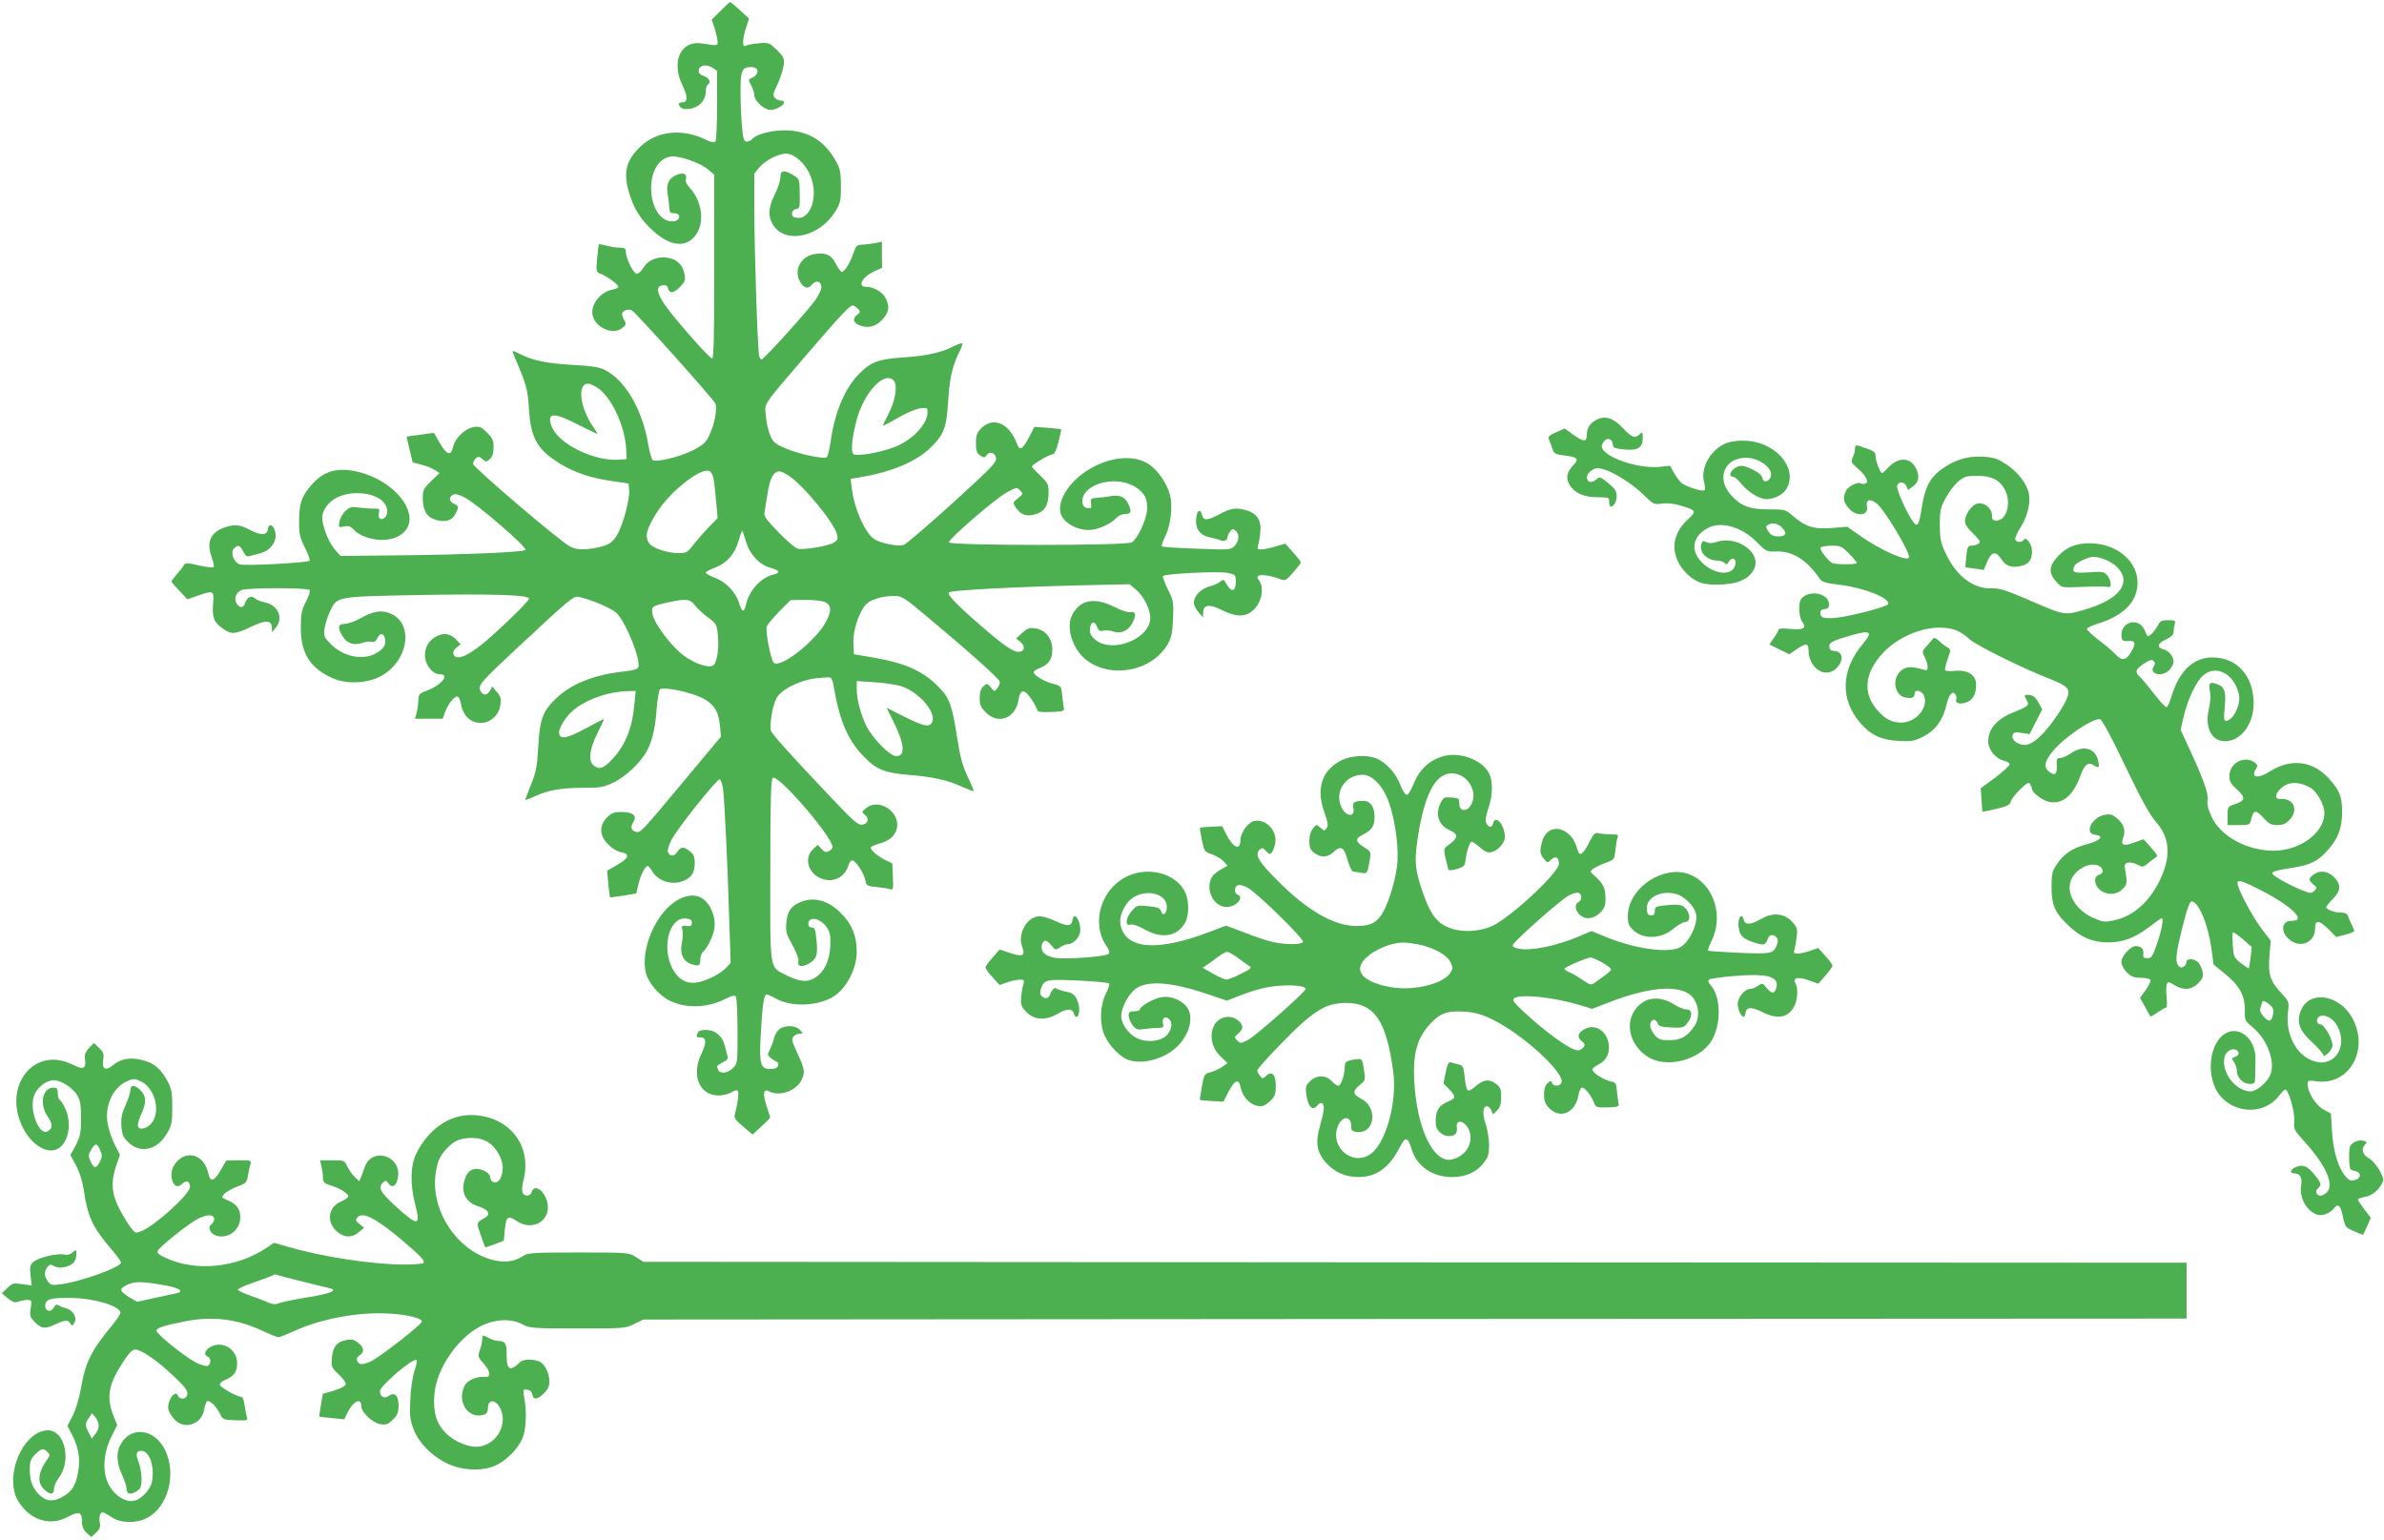 <?xml version="1.0" standalone="no"?>
<!DOCTYPE svg PUBLIC "-//W3C//DTD SVG 20010904//EN"
 "http://www.w3.org/TR/2001/REC-SVG-20010904/DTD/svg10.dtd">
<svg version="1.0" xmlns="http://www.w3.org/2000/svg"
 width="1280pt" height="827pt" viewBox="0 0 1280 827"
 preserveAspectRatio="xMidYMid meet">
<g transform="translate(0,827) scale(0.1,-0.1)"
fill="#4caf50" stroke="none">
<path d="M3868 8211 l-47 -47 14 -40 c7 -21 15 -52 17 -69 3 -33 7 -32 -85
-18 -113 16 -164 -97 -103 -225 31 -64 29 -92 -3 -92 -14 0 -19 -5 -15 -14 9
-22 32 -27 75 -16 42 12 69 48 69 94 0 14 5 28 10 31 20 12 9 36 -21 47 -23 8
-29 16 -27 32 4 27 41 33 74 12 l24 -16 0 -183 c0 -100 -4 -188 -8 -195 -7
-10 -21 -7 -66 14 -119 54 -248 39 -333 -39 -82 -75 -99 -144 -64 -256 26 -85
61 -140 126 -199 98 -90 187 -95 237 -14 42 68 24 176 -39 244 -17 18 -24 34
-20 48 7 27 -15 36 -52 20 -39 -16 -55 -49 -47 -97 4 -21 8 -54 9 -73 2 -30 6
-35 27 -35 38 0 35 -39 -3 -43 -67 -8 -121 72 -121 178 0 100 49 170 118 170
48 0 148 -37 187 -69 l34 -29 0 -493 c0 -363 -3 -494 -11 -494 -15 0 -203 214
-255 289 -44 66 -48 99 -11 104 17 3 25 -2 29 -17 8 -29 29 -26 65 9 26 27 29
35 23 68 -9 52 -43 83 -97 89 -54 6 -102 -16 -126 -58 -10 -16 -24 -29 -33
-29 -18 0 -59 84 -59 119 0 17 -6 21 -32 21 -18 0 -50 5 -71 11 -22 6 -40 9
-42 7 -1 -2 -5 -36 -9 -76 -6 -72 -6 -72 21 -83 34 -13 93 -57 93 -69 0 -5
-15 -12 -32 -15 -58 -11 -108 -68 -108 -122 0 -73 106 -129 161 -84 21 17 22
22 12 40 -7 11 -13 27 -13 35 0 18 35 30 53 19 25 -15 439 -477 448 -500 11
-30 -5 -116 -34 -173 -18 -37 -33 -50 -87 -78 -74 -37 -198 -66 -216 -52 -6 6
-16 42 -23 80 -31 191 -125 351 -236 405 -30 14 -73 21 -175 26 -136 8 -210
23 -284 61 -27 14 -37 16 -33 6 76 -180 80 -193 87 -304 10 -160 46 -221 174
-298 76 -45 160 -73 271 -89 l90 -13 3 -37 c4 -42 -29 -170 -57 -225 -27 -52
-48 -68 -109 -81 -76 -16 -123 -14 -157 8 -73 45 -515 423 -515 440 0 10 7 24
15 31 13 10 19 10 35 -5 19 -17 21 -17 40 0 14 13 20 31 20 63 0 37 -5 49 -35
79 -31 31 -40 35 -72 30 -46 -8 -99 -58 -110 -106 -12 -51 -33 -45 -71 19
l-32 56 -73 -10 c-39 -5 -73 -10 -73 -10 -1 -1 6 -32 15 -70 l17 -69 46 -12
c25 -6 58 -19 72 -28 l26 -17 -45 -43 c-41 -40 -45 -48 -45 -91 0 -66 21 -103
69 -117 52 -15 87 -5 106 31 20 38 19 43 -7 55 -27 12 -30 34 -7 48 12 7 28 4
62 -13 63 -31 341 -270 328 -283 -12 -12 -315 -25 -690 -29 l-303 -3 -32 37
c-32 37 -66 124 -66 169 0 41 37 89 86 111 86 38 211 20 249 -36 19 -26 19
-60 0 -76 -20 -17 -38 -2 -31 26 6 22 3 24 -31 23 -21 0 -56 3 -79 6 -34 6
-45 3 -67 -17 -15 -12 -30 -38 -34 -57 -6 -34 -6 -34 24 -28 23 5 35 1 48 -13
48 -53 159 -75 229 -46 171 71 28 305 -217 356 -100 20 -168 0 -231 -70 -55
-61 -70 -102 -70 -195 -1 -71 3 -88 31 -145 18 -36 29 -68 25 -71 -13 -11
-352 -29 -376 -19 -32 12 -50 64 -30 85 22 22 32 19 50 -16 12 -25 20 -30 37
-24 12 3 38 10 57 15 45 12 80 52 80 94 0 49 -36 78 -42 34 -4 -33 -38 -34
-95 -4 -53 29 -83 32 -134 15 -78 -26 -102 -79 -73 -159 10 -27 15 -52 11 -56
-3 -3 -39 1 -79 10 -65 15 -73 15 -81 1 -5 -9 -22 -31 -38 -49 -16 -19 -29
-36 -29 -38 0 -2 19 -25 43 -50 l43 -46 54 19 c88 30 90 29 84 -43 -6 -74 6
-102 55 -135 45 -31 64 -29 150 12 79 38 111 36 111 -8 l1 -22 19 24 c44 52
13 123 -60 137 -19 4 -43 13 -52 22 -20 17 -43 5 -53 -29 -8 -25 -31 -24 -45
1 -15 29 -3 59 28 72 32 13 351 13 364 0 5 -5 -4 -33 -19 -62 -24 -47 -28 -66
-28 -140 0 -138 50 -218 172 -272 72 -32 179 -28 251 8 160 82 189 297 47 344
-44 15 -86 6 -152 -31 -29 -16 -66 -29 -83 -29 -36 0 -39 -20 -10 -67 23 -38
60 -50 104 -35 17 6 40 9 51 6 14 -3 23 2 30 18 15 34 39 29 43 -8 2 -25 -3
-37 -27 -57 -67 -56 -183 -43 -259 29 -42 41 -44 46 -40 86 3 24 16 65 28 92
41 85 28 82 469 91 406 7 601 1 601 -19 0 -12 -84 -96 -200 -201 -115 -103
-189 -139 -205 -98 -4 12 1 24 16 36 l22 18 -22 23 c-31 33 -65 40 -104 21
-47 -22 -71 -67 -64 -119 6 -44 43 -86 77 -86 58 0 12 -58 -70 -89 -40 -15
-43 -19 -44 -56 -1 -22 -6 -52 -10 -67 l-8 -27 74 0 75 0 12 34 c15 42 48 85
66 85 8 0 16 -17 20 -40 9 -51 38 -88 78 -98 63 -17 125 27 134 95 4 32 1 45
-20 68 l-24 29 -12 -22 c-15 -27 -37 -28 -51 -2 -16 29 -2 45 197 231 289 269
303 281 332 274 73 -17 176 -62 202 -87 51 -51 131 -252 116 -291 -4 -10 -28
-17 -74 -22 -159 -17 -281 -64 -364 -142 -74 -69 -91 -113 -99 -262 -6 -108
-12 -137 -39 -204 -17 -43 -31 -80 -31 -82 0 -2 24 7 53 20 72 33 140 45 261
45 90 0 107 3 161 29 64 30 149 111 180 172 28 53 44 125 51 227 4 50 12 96
18 101 18 15 162 -15 225 -46 65 -33 90 -72 97 -155 l5 -53 -196 -235 c-241
-289 -237 -284 -264 -275 -24 7 -27 26 -9 54 19 31 -5 51 -64 51 -41 0 -54 -5
-79 -29 -43 -44 -41 -98 6 -145 21 -21 49 -38 70 -42 50 -9 42 -32 -23 -69
l-52 -30 6 -70 c4 -38 8 -71 9 -73 1 -1 33 3 72 9 l69 12 12 50 c12 51 36 97
50 97 4 0 16 -14 25 -30 34 -56 115 -77 177 -45 37 19 50 43 50 94 0 31 -6 44
-26 60 -35 27 -48 26 -68 -4 -17 -25 -40 -25 -50 1 -3 8 5 37 19 64 29 58 242
325 258 325 7 0 15 -22 19 -50 8 -58 25 -414 34 -723 l7 -212 -24 -26 c-33
-35 -110 -73 -162 -80 -54 -7 -98 20 -127 76 -59 116 -16 277 73 268 24 -2 32
-8 32 -23 0 -16 -6 -19 -29 -17 -26 3 -28 1 -22 -22 3 -14 2 -43 -2 -64 -14
-59 5 -104 48 -118 43 -14 50 -11 50 25 0 16 7 34 16 42 21 18 51 78 59 120 9
49 -9 111 -44 148 -39 42 -98 43 -162 3 -113 -72 -193 -267 -160 -390 14 -51
70 -116 123 -143 87 -45 204 -42 299 6 41 20 54 23 60 13 5 -7 9 -91 9 -186 0
-170 0 -173 -25 -197 -27 -28 -70 -33 -79 -9 -9 22 -9 22 25 40 25 12 30 20
24 37 -3 12 -10 38 -15 57 -12 48 -52 80 -99 80 -26 0 -41 -5 -45 -16 -9 -23
-8 -24 14 -24 33 0 35 -28 7 -86 -58 -118 -12 -227 94 -226 22 1 52 8 66 17
15 10 29 13 34 8 8 -8 0 -70 -16 -128 -5 -16 5 -31 45 -64 l51 -43 47 44 c26
23 47 45 47 48 0 3 -9 30 -19 61 -22 66 -17 96 13 79 58 -30 151 4 177 66 17
41 14 55 -28 146 -26 56 -29 69 -18 82 7 9 22 16 33 16 19 0 20 1 2 20 -24 27
-88 27 -115 0 -11 -11 -22 -32 -25 -47 -3 -16 -13 -41 -21 -58 -15 -28 -14
-31 5 -46 12 -10 27 -19 33 -21 6 -2 9 -12 5 -21 -4 -12 -18 -17 -42 -17 -51
0 -59 27 -51 173 9 170 17 227 32 227 7 0 28 -9 47 -20 76 -45 209 -45 298 1
76 38 139 151 139 248 0 85 -26 150 -84 207 -69 70 -146 91 -219 60 -50 -21
-70 -50 -75 -111 -4 -48 0 -61 33 -120 22 -40 35 -75 32 -86 -7 -28 15 -34 52
-15 45 24 53 47 45 126 -6 59 -9 70 -25 70 -12 0 -19 7 -19 19 0 45 68 31 101
-21 16 -26 19 -46 17 -98 -4 -78 -31 -136 -79 -168 -41 -28 -85 -25 -160 13
-89 46 -84 14 -83 562 0 380 3 486 13 496 26 25 321 -316 321 -372 0 -6 -9
-15 -20 -21 -15 -8 -23 -6 -39 12 l-21 22 -25 -24 c-49 -46 -27 -128 42 -156
65 -28 132 6 149 73 4 12 12 23 20 23 18 0 62 -67 70 -106 6 -30 9 -32 62 -37
32 -3 64 -8 73 -12 14 -5 16 3 13 66 l-3 73 -37 18 c-45 22 -85 58 -78 69 3 5
24 13 47 20 53 14 85 43 93 84 16 89 -100 162 -167 105 -23 -19 -23 -21 -6
-34 26 -20 18 -50 -14 -54 -22 -3 -48 20 -171 150 -217 229 -308 331 -318 353
-10 26 6 130 28 174 23 47 122 98 213 109 36 4 71 6 77 4 6 -2 14 -20 17 -40
30 -183 74 -291 157 -378 71 -76 116 -94 251 -105 126 -10 207 -28 286 -65 30
-13 56 -23 58 -21 2 2 -12 37 -32 78 -27 58 -40 104 -56 209 -28 177 -41 214
-104 276 -82 83 -179 125 -350 154 l-100 17 -3 59 c-4 68 33 176 71 212 27 25
87 42 147 42 43 0 52 -6 175 -109 215 -179 390 -335 393 -351 1 -9 -4 -24 -13
-35 -15 -20 -15 -20 -35 4 -20 23 -21 23 -40 6 -14 -13 -20 -31 -20 -63 0 -37
6 -50 34 -78 66 -66 158 -31 174 66 10 62 32 63 71 4 17 -26 31 -52 31 -59 0
-7 24 -10 73 -8 63 2 72 5 69 20 -2 10 -6 41 -9 69 -5 50 -5 51 -51 63 -47 12
-102 46 -102 62 0 5 12 14 28 20 52 20 72 48 72 101 0 60 -36 106 -91 114 -31
5 -42 1 -70 -24 l-34 -30 24 -19 c29 -24 22 -53 -12 -53 -29 0 -83 38 -207
146 -129 112 -176 162 -165 173 12 12 335 29 700 38 l270 6 33 -28 c36 -30 66
-82 76 -132 27 -123 -203 -224 -300 -132 -18 17 -24 32 -22 53 4 39 25 45 38
11 8 -22 15 -26 34 -21 13 3 37 1 54 -5 41 -14 82 5 104 50 20 39 15 61 -13
54 -11 -3 -47 8 -83 27 -109 55 -186 41 -229 -41 -36 -67 2 -186 76 -243 133
-102 351 -60 435 83 22 38 27 60 30 138 4 89 3 97 -28 159 -17 36 -29 68 -26
71 12 13 302 27 347 17 43 -9 44 -10 44 -49 0 -51 -23 -57 -48 -14 -16 29 -19
30 -35 16 -9 -8 -36 -20 -59 -26 -46 -13 -83 -51 -83 -87 0 -12 11 -36 25 -51
l24 -28 1 27 c0 42 36 46 101 12 75 -38 129 -38 168 0 48 46 61 122 28 164
-25 31 39 32 118 2 25 -10 30 -7 69 37 22 26 41 50 41 53 0 3 -19 28 -42 54
l-42 47 -52 -15 c-29 -9 -64 -16 -77 -16 -21 0 -23 3 -17 23 4 12 10 45 12 72
6 62 -19 99 -75 115 -58 16 -83 12 -142 -20 -68 -36 -88 -37 -96 -5 -10 39
-29 24 -32 -24 -4 -53 23 -87 77 -97 20 -4 43 -10 51 -14 19 -9 40 -2 40 14 0
7 6 21 14 31 12 16 16 17 30 6 22 -19 20 -57 -6 -83 -20 -20 -26 -21 -201 -14
-99 3 -183 9 -188 12 -4 2 3 27 17 54 30 59 42 165 25 225 -16 60 -65 131
-112 162 -84 56 -221 40 -339 -38 -94 -63 -152 -158 -136 -223 14 -57 105
-103 178 -89 44 8 98 36 122 62 11 12 31 21 48 21 32 0 36 16 13 60 -17 34
-50 45 -98 35 -17 -3 -48 -7 -67 -8 -32 -2 -35 -5 -32 -30 3 -25 1 -28 -20
-25 -15 2 -24 11 -26 27 -14 96 168 154 279 89 55 -32 74 -70 67 -133 -7 -56
-53 -151 -81 -167 -33 -19 -982 -18 -982 0 0 20 253 238 312 269 51 27 53 27
70 10 17 -18 17 -19 -11 -42 -29 -23 -29 -24 -12 -50 26 -39 58 -51 106 -36
49 14 70 50 70 117 0 43 -4 51 -45 91 -25 23 -45 45 -45 48 0 10 93 65 110 65
11 0 21 20 33 67 9 36 16 67 15 68 -2 1 -35 5 -73 8 l-71 5 -29 -56 c-35 -66
-51 -74 -65 -35 -40 110 -127 148 -191 84 -24 -25 -29 -38 -29 -80 0 -40 4
-53 22 -66 21 -14 24 -14 35 1 17 23 47 13 51 -17 3 -22 -30 -55 -233 -240
-130 -118 -248 -218 -261 -224 -31 -12 -130 8 -164 33 -48 36 -104 164 -116
266 l-7 55 39 6 c180 30 311 84 391 162 72 71 85 107 94 251 7 121 23 190 61
265 11 22 17 41 15 44 -3 2 -23 -5 -44 -15 -67 -35 -149 -53 -270 -61 -138 -9
-176 -23 -243 -91 -74 -76 -129 -206 -150 -360 -6 -41 -15 -79 -20 -84 -14
-14 -157 17 -228 49 -52 23 -63 33 -77 69 -10 22 -20 69 -23 103 -6 73 -25 44
221 331 171 199 229 262 245 262 6 0 18 -8 27 -17 16 -16 16 -18 -4 -34 -27
-22 -19 -44 20 -58 44 -15 85 -3 119 36 34 38 38 69 14 114 -15 31 -65 59
-103 59 -52 0 -20 56 49 86 l36 16 -1 70 0 70 -40 -8 c-22 -4 -53 -7 -69 -8
-26 -1 -31 -7 -44 -46 -16 -49 -48 -100 -62 -100 -5 0 -19 18 -30 40 -26 50
-51 64 -109 57 -73 -8 -117 -75 -91 -138 19 -44 46 -56 69 -28 22 27 51 20 51
-14 0 -13 -15 -44 -33 -69 -40 -57 -276 -318 -288 -318 -4 0 -10 8 -13 18 -8
26 -26 569 -26 789 l0 191 26 32 c29 34 81 64 129 74 55 12 131 -58 155 -143
32 -114 -22 -225 -96 -197 -21 8 -13 40 11 44 18 2 20 10 19 70 -1 92 0 90
-36 112 -49 30 -68 26 -68 -12 0 -18 -14 -60 -30 -92 -36 -71 -38 -120 -7
-167 68 -101 248 -61 332 76 27 44 30 56 30 134 0 70 -4 94 -23 129 -62 116
-153 172 -281 172 -71 0 -151 -21 -172 -46 -6 -8 -20 -14 -29 -14 -15 0 -20
12 -26 78 -4 42 -8 125 -8 183 -1 118 7 139 56 139 50 0 46 -45 -6 -63 -7 -3
-5 -14 7 -35 9 -16 17 -40 17 -52 0 -32 53 -80 87 -80 30 0 73 24 73 41 0 5
-8 9 -19 9 -10 0 -24 7 -32 16 -10 13 -8 24 15 70 14 31 29 75 33 100 5 41 3
46 -35 85 -40 39 -44 41 -94 37 -29 -2 -61 -8 -70 -12 -15 -7 -18 -3 -18 21 0
16 7 50 16 76 l16 47 -49 45 c-26 24 -50 44 -53 44 -3 0 -26 -22 -52 -48z
m932 -1986 c20 -25 7 -108 -29 -176 -18 -34 -31 -63 -29 -64 2 -2 37 17 80 42
42 25 95 47 117 50 39 5 41 4 41 -21 0 -64 -83 -151 -179 -187 -78 -30 -202
-51 -219 -37 -14 12 -9 77 14 170 37 156 154 283 204 223z m-1594 -36 c74 -45
150 -206 156 -329 l3 -55 -37 -3 c-138 -12 -336 87 -368 183 -24 71 13 72 144
5 54 -27 100 -50 102 -50 3 0 -4 13 -15 29 -77 107 -95 241 -33 241 8 0 30 -9
48 -21z m627 -501 c4 -24 9 -78 13 -121 l7 -79 -50 -51 c-27 -29 -64 -71 -82
-94 -29 -39 -37 -43 -75 -43 -65 0 -144 27 -162 55 -24 36 -11 81 46 168 74
115 237 240 280 217 11 -6 20 -26 23 -52z m397 31 c78 -48 250 -255 265 -321
5 -21 2 -29 -17 -41 -30 -19 -162 -41 -195 -33 -14 4 -61 44 -104 89 -66 68
-79 86 -74 107 2 14 9 56 15 94 11 70 24 105 44 118 17 12 28 10 66 -13z
m-225 -356 c21 -71 73 -126 133 -142 49 -14 54 -26 15 -36 -69 -16 -131 -86
-148 -162 -9 -44 -22 -41 -36 7 -18 60 -71 116 -132 138 -28 11 -50 24 -48 28
2 5 25 17 52 27 61 23 104 72 124 142 9 30 18 55 20 55 2 0 11 -26 20 -57z
m-273 -344 c13 -17 44 -46 69 -64 44 -32 47 -36 53 -92 8 -73 -4 -153 -25
-166 -28 -18 -121 18 -178 69 -68 61 -141 164 -148 208 -6 40 -4 42 86 62 95
21 117 18 143 -17z m698 18 c35 -17 36 -48 4 -107 -57 -104 -246 -252 -280
-218 -16 17 -46 172 -37 195 4 10 34 46 67 80 l61 61 80 1 c46 0 91 -5 105
-12z m407 -451 c103 -32 202 -154 163 -201 -17 -20 -47 -12 -153 41 l-87 44
34 -68 c63 -125 69 -192 18 -192 -34 0 -127 95 -161 163 -30 63 -51 141 -51
196 l0 44 93 -6 c50 -3 115 -12 144 -21z m-1431 -98 c-11 -127 -48 -218 -117
-293 -46 -49 -69 -59 -98 -38 -34 23 -28 87 17 177 21 42 37 76 35 76 -1 0
-45 -22 -96 -50 -99 -53 -134 -61 -144 -33 -10 26 37 103 87 139 72 54 183 91
279 93 l44 1 -7 -72z"/>
<path d="M8568 6014 c-32 -17 -48 -43 -48 -78 0 -40 -17 -40 -70 -2 l-49 35
-46 -20 c-36 -16 -45 -24 -39 -37 4 -9 12 -31 18 -49 9 -28 15 -32 61 -38 76
-9 85 -18 53 -52 -37 -39 -43 -71 -19 -109 26 -42 77 -64 150 -64 58 0 61 -1
61 -25 0 -14 4 -25 8 -25 17 0 32 26 32 56 0 27 -9 40 -45 70 -44 35 -46 36
-65 19 -11 -10 -26 -15 -35 -12 -23 10 -18 43 10 61 20 13 33 15 63 7 57 -16
157 -79 217 -138 52 -51 55 -53 98 -47 28 4 64 0 98 -10 88 -26 90 -30 41 -75
-48 -44 -72 -94 -72 -148 1 -80 66 -167 145 -193 23 -8 68 -11 116 -8 90 5
147 35 169 88 35 86 -96 176 -204 140 -25 -8 -41 -8 -55 -1 -16 9 -21 7 -26
-9 -14 -45 30 -90 88 -90 12 0 29 -6 36 -12 10 -11 14 -10 22 5 16 28 41 21
37 -10 -8 -67 -111 -63 -180 7 -65 64 -51 142 34 186 70 36 178 5 258 -74 53
-54 56 -55 107 -53 87 3 164 -45 233 -146 12 -18 31 -24 108 -33 127 -15 270
-71 260 -103 -6 -17 -241 -76 -304 -76 -39 -1 -53 3 -58 15 -8 21 1 34 25 34
25 0 26 41 2 62 -41 36 -120 25 -137 -17 -11 -30 -6 -90 10 -113 25 -35 9 -45
-62 -39 -35 4 -64 3 -64 -2 0 -5 -11 -25 -25 -45 l-25 -36 54 -27 53 -26 39
27 c50 34 64 33 64 -3 0 -97 88 -157 148 -101 44 42 38 94 -11 95 -15 0 -23 7
-25 21 -3 24 14 33 122 64 101 28 113 18 58 -47 -119 -141 -123 -300 -12 -427
55 -63 111 -89 201 -94 70 -4 85 -2 133 22 66 32 109 91 127 173 13 55 34 78
49 53 5 -7 6 -19 3 -27 -8 -20 24 -27 58 -13 34 14 49 44 49 95 0 50 -44 79
-111 73 -27 -3 -52 -1 -55 3 -3 5 3 32 13 60 18 50 18 52 -1 63 -11 6 -31 21
-44 34 -14 13 -27 20 -31 15 -3 -4 -19 -22 -34 -39 -28 -31 -28 -33 -13 -62 9
-17 16 -41 16 -53 0 -17 -4 -20 -22 -15 -62 19 -93 18 -119 -3 -52 -41 -40
-133 20 -146 34 -7 51 -1 51 21 0 26 40 16 51 -13 24 -63 -45 -143 -123 -143
-51 0 -88 20 -131 70 -76 89 -66 195 29 300 74 82 201 140 306 140 71 0 113
-16 165 -64 37 -33 284 -155 433 -213 90 -36 105 -51 91 -94 -6 -19 -28 -59
-49 -90 -72 -109 -137 -169 -182 -169 -37 0 -73 30 -64 53 5 15 14 17 48 12
l43 -7 34 67 34 66 -20 37 c-15 27 -28 38 -47 40 -31 4 -33 0 -16 -28 16 -26
8 -33 -77 -67 -83 -34 -130 -88 -130 -153 0 -46 41 -95 86 -105 16 -4 29 -12
29 -19 0 -7 -35 -39 -77 -71 l-78 -57 4 -62 c1 -33 4 -62 6 -64 1 -1 34 5 74
15 58 14 73 21 77 39 3 12 26 41 50 65 37 36 46 41 54 29 5 -8 10 -20 10 -27
0 -18 56 -61 90 -68 71 -16 130 31 168 135 23 64 43 81 72 62 29 -18 33 -15
26 20 -14 71 -79 90 -148 43 -20 -14 -46 -25 -57 -25 -17 0 -20 -6 -18 -41 2
-48 -10 -57 -43 -31 -28 23 -23 53 19 105 59 75 218 183 257 175 10 -2 62 -98
135 -252 87 -181 131 -261 163 -297 76 -85 84 -184 25 -310 -58 -122 -145
-199 -250 -221 -49 -10 -59 -9 -107 12 -89 39 -143 119 -127 190 14 65 104
117 154 91 27 -15 27 -41 1 -48 -30 -8 -27 -56 6 -82 37 -29 89 -27 120 5 26
25 27 33 12 119 -4 26 30 32 69 12 26 -14 30 -13 54 6 14 12 33 27 42 32 14 9
10 16 -24 54 l-40 45 -50 -18 c-59 -22 -75 -14 -59 28 14 38 3 71 -33 102 -25
21 -37 24 -66 19 -69 -12 -113 -100 -53 -107 52 -6 31 -31 -43 -51 -79 -21
-124 -51 -163 -110 -24 -36 -27 -50 -27 -121 0 -99 20 -141 99 -213 64 -59
125 -83 206 -83 77 0 141 24 217 81 35 27 66 49 69 49 12 0 1 -63 -24 -135
-24 -71 -30 -80 -52 -80 -21 0 -25 4 -22 24 3 26 -12 41 -41 41 -28 0 -77 -54
-77 -85 0 -16 12 -38 29 -56 24 -23 38 -29 75 -29 24 0 48 -5 52 -11 3 -6 -8
-30 -25 -54 l-31 -43 27 -48 c14 -27 27 -50 29 -52 1 -2 19 8 39 23 21 14 41
25 46 25 4 0 5 24 2 54 -3 30 -3 62 1 71 5 15 9 15 40 -4 49 -30 91 -27 128 9
25 26 29 36 24 62 -3 18 -14 40 -23 50 -19 21 -63 24 -63 4 0 -18 -23 -37 -36
-28 -29 20 -25 64 23 250 16 62 31 102 39 102 38 0 89 -120 107 -251 l12 -88
60 -49 c79 -63 108 -116 108 -194 -1 -57 0 -59 41 -93 82 -67 127 -195 93
-262 -22 -42 -73 -83 -103 -83 -81 0 -160 104 -140 185 7 28 37 48 60 39 22
-9 20 -31 -4 -39 -19 -6 -19 -8 -5 -28 8 -12 15 -33 15 -47 0 -36 34 -70 69
-70 27 0 29 3 29 38 0 20 1 60 2 88 5 107 -77 185 -154 149 -98 -47 -117 -246
-33 -342 85 -97 239 -95 313 3 15 19 30 34 34 34 17 0 52 -119 48 -168 -3 -47
-1 -50 57 -114 111 -122 158 -226 120 -268 -10 -11 -26 -20 -35 -20 -24 0 -32
26 -14 40 21 18 18 28 -22 76 -37 46 -65 55 -105 34 -24 -14 -25 -30 0 -30 30
0 44 -25 36 -68 -10 -61 28 -132 83 -153 28 -11 71 5 93 33 23 29 36 17 49
-47 11 -52 14 -56 57 -75 25 -11 47 -20 49 -20 2 0 12 20 23 45 l20 46 -34 45
c-19 25 -35 49 -35 53 0 5 18 11 39 15 40 6 83 45 96 86 7 22 -43 103 -75 120
-33 18 -44 49 -25 70 15 17 15 19 -3 24 -29 10 -71 -10 -76 -36 -3 -13 -4 -45
-3 -71 2 -44 4 -49 30 -54 36 -7 37 -40 0 -49 -21 -6 -31 -2 -49 19 -40 46
-66 134 -73 240 l-6 98 -40 22 c-42 23 -84 90 -85 135 0 22 3 22 50 16 168
-22 277 158 197 326 -70 145 -249 171 -288 41 -17 -56 1 -99 65 -157 29 -27
55 -56 58 -64 4 -13 8 -12 26 3 11 10 22 27 25 38 7 27 -42 119 -65 119 -24 0
-24 37 1 45 30 9 71 -16 92 -57 55 -107 -15 -217 -120 -188 -97 26 -160 140
-147 262 7 59 7 60 -34 104 -62 67 -73 102 -65 201 l7 82 -47 61 c-44 57 -116
188 -130 238 -10 35 16 28 137 -35 160 -84 233 -159 152 -157 -54 1 -62 -59
-13 -100 60 -51 139 -17 139 59 0 47 21 46 73 -5 l40 -41 49 12 c26 7 48 16
48 20 0 4 -7 20 -14 36 -8 15 -17 36 -20 46 -4 11 -15 17 -35 17 -36 0 -81 16
-81 29 0 5 16 25 35 44 44 44 46 78 6 118 -33 33 -74 38 -109 13 -28 -19 -28
-31 -1 -53 20 -16 20 -18 5 -34 -16 -15 -20 -15 -66 3 -64 25 -160 79 -160 90
0 11 21 17 110 31 92 14 135 35 184 90 59 64 81 121 81 209 0 84 -13 116 -72
181 -85 94 -204 108 -314 38 -66 -42 -106 -36 -77 11 11 18 10 23 -6 36 -55
40 -136 -3 -136 -72 0 -30 7 -43 42 -74 47 -44 44 -60 -18 -80 -33 -11 -34
-14 -34 -61 l0 -49 60 0 c57 0 60 1 66 28 13 54 24 56 65 13 31 -35 43 -41 76
-41 30 0 46 7 66 28 47 49 25 112 -39 112 -31 0 -35 3 -32 22 2 12 19 33 38
46 40 27 93 23 147 -9 35 -22 73 -91 73 -134 0 -114 -148 -214 -299 -202 -138
10 -263 85 -308 184 -18 39 -24 65 -20 89 6 34 -26 120 -118 317 l-27 58 16
70 c18 79 56 166 92 209 67 79 178 32 205 -88 12 -54 -31 -142 -69 -142 -12 0
-13 13 -7 74 8 86 -1 109 -45 124 -36 13 -43 4 -34 -44 4 -20 1 -59 -6 -89
-24 -99 13 -175 86 -175 85 0 154 91 154 203 0 147 -89 247 -221 247 -101 0
-177 -71 -218 -203 -10 -34 -23 -63 -28 -64 -5 -2 -35 29 -66 70 -31 40 -65
81 -77 92 -29 26 -25 41 20 71 32 21 44 24 53 15 9 -9 9 -16 0 -30 -26 -42 48
-58 85 -18 12 13 22 32 22 43 0 29 -26 61 -55 68 -37 9 -31 32 15 53 26 12 40
25 40 38 0 11 3 30 6 43 6 20 3 22 -35 22 -34 0 -43 -4 -55 -28 -8 -15 -23
-35 -34 -46 -21 -18 -21 -18 -36 18 -33 80 -141 45 -124 -41 3 -14 11 -17 36
-15 39 4 42 -14 11 -64 -25 -41 -47 -43 -80 -8 -13 15 -53 49 -89 76 -36 27
-65 55 -65 61 0 6 26 18 57 28 114 34 188 94 208 170 37 136 -82 261 -250 262
-77 1 -130 -23 -178 -78 -41 -46 -42 -84 -3 -127 27 -31 33 -33 88 -31 139 5
169 5 188 2 16 -3 19 1 17 20 -1 14 -10 34 -20 44 -15 17 -27 19 -95 14 -62
-4 -79 -2 -84 9 -3 8 1 21 8 30 14 17 73 44 98 44 40 0 98 -25 128 -55 80 -80
16 -170 -157 -223 -123 -38 -119 -39 -300 39 -140 61 -173 71 -217 70 -101 -3
-191 67 -250 195 -23 49 -27 73 -28 144 0 76 3 92 31 145 17 32 48 73 68 90
34 27 45 30 104 30 75 0 120 -23 147 -75 36 -69 9 -165 -46 -165 -20 0 -24 5
-24 29 0 38 -42 71 -79 62 -30 -7 -66 -59 -66 -95 0 -15 15 -38 40 -62 22 -21
40 -42 40 -48 0 -10 -24 -21 -49 -21 -15 0 -19 -11 -24 -57 -3 -32 -5 -58 -4
-59 1 -1 24 -4 50 -7 l48 -7 19 45 c24 55 46 58 77 11 24 -37 56 -47 108 -34
39 10 55 33 55 78 0 39 -32 82 -45 61 -10 -17 -45 -13 -45 6 0 9 13 37 29 62
35 54 54 129 45 177 -10 55 -57 117 -119 159 -51 33 -67 39 -129 43 -84 5
-158 -19 -229 -73 -56 -42 -83 -98 -98 -196 -14 -94 -23 -112 -45 -84 -32 40
-95 181 -88 198 9 24 39 21 50 -4 l9 -20 28 21 c31 24 35 56 12 99 -28 55 -92
57 -141 6 -18 -19 -35 -35 -39 -35 -10 0 -35 67 -35 92 0 23 -7 27 -92 55 -13
4 -18 0 -18 -15 0 -12 -5 -33 -12 -47 -11 -25 -9 -29 24 -58 47 -41 65 -75 44
-83 -8 -3 -19 -3 -24 0 -18 11 -69 -15 -81 -40 -17 -38 -14 -59 15 -93 40 -47
108 -41 98 8 -8 40 18 47 55 15 41 -34 171 -251 171 -285 0 -31 -154 36 -268
118 l-64 45 -83 -7 c-96 -8 -142 7 -210 66 -38 33 -40 34 -129 34 -104 0 -150
18 -204 79 -78 89 -33 198 82 198 79 0 157 -66 130 -109 -15 -24 -38 -23 -42
2 -2 12 -21 29 -50 43 -55 26 -70 27 -100 6 -25 -17 -30 -44 -7 -44 8 0 28
-17 45 -38 36 -45 97 -82 134 -82 45 0 94 26 111 61 59 113 -71 253 -234 253
-45 0 -78 -6 -105 -19 -78 -39 -127 -133 -106 -206 5 -18 6 -37 2 -41 -10 -10
-101 19 -125 40 -10 9 -27 33 -39 53 l-21 38 -61 -6 c-121 -10 -306 57 -306
112 0 7 7 21 16 30 19 18 44 4 44 -25 0 -14 12 -18 57 -23 75 -8 103 8 103 60
0 35 -1 36 -19 19 -23 -21 -41 -14 -86 34 -55 58 -98 71 -147 44z m1001 -578
c28 -30 20 -46 -23 -46 -25 0 -38 7 -51 26 -14 22 -15 28 -4 35 25 15 55 9 78
-15z m359 -139 c23 -23 42 -46 42 -50 0 -9 -122 -9 -135 1 -29 22 -66 72 -61
81 4 6 31 11 60 11 48 0 55 -3 94 -43z m2156 -2167 c-4 -30 -8 -57 -10 -59 -2
-2 -21 11 -43 28 -37 30 -39 35 -43 94 -2 34 -2 65 0 70 2 4 26 -12 53 -35
l49 -43 -6 -55z m119 -274 c8 -20 -4 -66 -17 -66 -20 0 -57 46 -51 63 3 10 7
24 10 32 4 14 7 14 29 0 13 -9 26 -22 29 -29z"/>
<path d="M7755 4211 c-78 -20 -134 -71 -166 -152 -15 -37 -29 -58 -37 -57 -8
2 -22 24 -32 50 -22 58 -60 105 -109 135 -50 32 -148 31 -210 0 -103 -53 -135
-148 -92 -274 24 -71 24 -73 11 -93 -7 -12 -12 -11 -30 5 -22 20 -22 20 -41
-4 -12 -15 -19 -39 -19 -66 0 -35 5 -48 26 -64 36 -28 72 -26 105 5 38 36 56
26 75 -46 10 -33 23 -60 29 -60 7 0 26 -3 43 -6 33 -7 35 -3 47 72 6 39 4 43
-28 63 -52 32 -53 48 -7 71 47 24 60 45 60 97 0 51 -23 83 -60 83 -47 0 -61
-9 -54 -37 13 -50 -36 -51 -61 -2 -44 83 16 179 111 179 53 0 111 -62 142
-150 36 -104 55 -258 42 -347 -13 -94 -54 -218 -87 -261 -31 -42 -63 -54 -134
-54 -118 1 -263 85 -421 245 -101 101 -122 137 -96 164 14 13 18 12 35 -6 17
-19 22 -20 32 -7 7 8 14 30 18 49 11 69 -53 134 -116 118 -32 -9 -71 -64 -71
-102 0 -60 -41 -41 -78 35 l-20 40 -58 -3 c-33 -1 -60 -4 -61 -5 -2 -1 3 -31
10 -66 13 -62 15 -64 54 -77 22 -8 50 -24 62 -37 l22 -24 -40 -23 c-25 -14
-44 -33 -51 -52 -24 -69 22 -147 86 -147 51 0 97 52 59 66 -20 8 -19 43 1 51
9 3 33 -2 52 -13 51 -27 307 -278 298 -292 -9 -15 -89 -15 -158 -1 -29 6 -99
29 -154 51 l-101 38 -79 -30 c-289 -112 -463 -99 -488 36 -10 48 27 122 73
148 77 44 176 14 176 -54 0 -37 -23 -53 -31 -22 -5 16 -17 21 -67 26 -60 6
-63 6 -89 -24 -34 -37 -39 -85 -8 -75 13 4 39 -5 75 -25 94 -54 180 -38 220
40 19 36 19 110 1 153 -42 103 -194 148 -311 93 -145 -67 -200 -254 -112 -379
13 -19 16 -32 9 -39 -14 -14 -215 -29 -280 -22 -59 7 -89 36 -77 74 9 27 25
25 51 -7 20 -25 22 -26 45 -10 13 9 31 17 40 17 33 0 69 39 69 76 0 59 -35
102 -42 52 -4 -32 -31 -33 -90 -4 -29 14 -67 26 -86 26 -67 0 -120 -93 -94
-163 19 -51 3 -57 -74 -31 l-47 16 -38 -44 c-21 -23 -38 -47 -38 -53 0 -5 17
-29 38 -52 l38 -42 39 14 c21 8 52 14 68 15 25 0 27 -3 21 -22 -4 -13 -10 -44
-12 -69 -4 -41 -1 -51 24 -79 41 -46 105 -52 167 -16 53 31 82 33 91 6 16 -49
39 1 25 51 -13 44 -27 58 -69 65 -20 4 -41 11 -47 15 -12 10 -26 -3 -37 -33
-8 -21 -30 -23 -46 -4 -8 9 -8 22 -2 38 18 49 28 51 201 43 88 -4 163 -11 165
-16 3 -4 -4 -28 -16 -51 -33 -65 -37 -160 -9 -226 23 -54 82 -116 126 -132 76
-29 197 4 266 72 72 72 91 172 42 221 -34 34 -86 51 -132 42 -40 -7 -112 -49
-112 -65 0 -6 -13 -10 -30 -10 -25 0 -30 -4 -30 -24 0 -13 10 -36 21 -51 20
-24 26 -26 63 -20 23 3 56 6 74 6 28 0 31 3 26 24 -7 27 11 42 31 25 22 -18
18 -55 -8 -86 -32 -37 -115 -45 -167 -16 -44 24 -80 76 -80 116 1 42 31 105
68 139 57 55 193 48 393 -20 l106 -36 79 31 c43 17 106 35 138 41 94 17 206
12 206 -9 0 -15 -265 -250 -307 -272 -41 -22 -43 -22 -60 -5 -17 18 -17 19 5
37 12 10 22 25 22 34 0 27 -38 56 -73 56 -100 0 -126 -138 -40 -216 l34 -32
-28 -20 c-16 -11 -44 -24 -63 -29 -34 -9 -35 -12 -47 -78 -7 -38 -12 -70 -10
-71 1 -1 30 -4 64 -6 l62 -3 28 55 c32 61 54 70 63 25 13 -61 59 -105 111
-105 11 0 34 13 50 29 24 25 29 38 29 79 0 62 -20 84 -51 56 -20 -18 -21 -18
-35 1 -8 10 -14 23 -14 27 0 13 183 205 249 261 89 77 143 101 226 102 153 0
218 -92 255 -366 24 -173 -44 -406 -133 -453 -93 -51 -201 45 -167 148 21 65
75 71 75 8 0 -23 5 -27 33 -30 94 -9 111 133 21 178 -47 25 -49 40 -8 74 31
26 31 28 22 84 -8 53 -10 57 -33 55 -59 -6 -70 -13 -70 -41 0 -43 -20 -102
-34 -102 -7 0 -23 11 -36 25 -32 34 -82 34 -117 -1 -22 -23 -25 -31 -19 -71 9
-68 35 -92 61 -56 7 9 17 13 24 8 15 -8 11 -40 -14 -129 -23 -80 -14 -132 30
-184 47 -55 107 -82 179 -82 96 0 166 51 222 161 29 58 43 55 63 -11 27 -91
112 -150 216 -150 76 0 133 26 171 76 25 32 29 46 29 98 -1 34 -9 85 -19 113
-18 54 -15 93 8 93 7 0 17 -10 23 -22 l9 -22 22 22 c17 17 22 34 22 71 0 42
-4 53 -26 70 -37 29 -67 26 -109 -10 -23 -20 -40 -28 -45 -23 -6 6 -13 37 -16
71 -6 56 -9 62 -33 68 -14 3 -33 8 -41 11 -12 3 -19 -10 -28 -55 l-12 -59 30
-30 c38 -39 38 -48 -2 -65 -57 -24 -73 -53 -69 -124 1 -32 36 -63 70 -63 33 0
47 15 43 47 -7 51 50 33 68 -22 22 -66 -23 -136 -97 -151 -98 -19 -188 171
-200 427 -7 141 15 223 82 297 56 62 94 76 189 70 56 -4 89 -13 147 -41 161
-77 393 -289 373 -340 -8 -21 -43 -22 -51 -2 -5 14 -8 14 -24 -1 -13 -12 -19
-31 -19 -61 0 -36 6 -50 29 -74 60 -60 140 -23 156 71 4 23 12 40 20 40 15 0
50 -44 64 -82 9 -24 14 -25 73 -24 50 1 62 5 59 16 -2 8 -6 38 -9 66 -4 49 -6
52 -35 58 -37 8 -97 46 -97 63 0 7 15 19 34 28 41 20 61 62 53 112 -11 68 -72
106 -126 79 -39 -21 -46 -44 -19 -66 19 -15 20 -20 9 -34 -7 -9 -20 -16 -28
-16 -39 0 -168 92 -298 213 -49 46 -57 58 -45 67 37 25 218 5 360 -39 l58 -18
88 34 c236 92 407 99 459 19 29 -44 30 -106 3 -145 -39 -57 -72 -76 -135 -76
-48 0 -58 4 -79 28 -13 15 -24 39 -24 51 0 32 28 42 39 14 6 -18 17 -22 73
-25 62 -3 68 -1 87 23 30 38 28 74 -4 74 -14 0 -43 12 -65 26 -58 38 -124 43
-170 12 -100 -67 -90 -210 19 -287 90 -65 255 -35 335 59 67 81 73 252 10 321
-11 12 -14 23 -8 29 5 5 64 14 130 19 191 17 255 -4 228 -73 -9 -23 -25 -20
-50 11 -20 25 -22 26 -45 10 -13 -9 -32 -17 -42 -17 -30 0 -67 -45 -67 -82 1
-30 19 -68 33 -68 3 0 7 10 9 22 4 32 31 33 90 4 84 -42 140 -31 173 34 17 34
20 93 5 121 -16 30 14 36 73 15 l50 -18 38 44 c21 23 38 48 38 53 0 6 -17 29
-38 52 l-39 43 -42 -15 c-23 -8 -54 -15 -67 -15 -22 0 -24 3 -18 23 3 12 9 43
12 68 5 41 2 50 -24 79 -41 46 -105 53 -167 16 -54 -31 -86 -34 -93 -6 -12 47
-37 6 -27 -46 7 -41 26 -57 86 -76 50 -16 58 -13 71 25 8 20 30 22 46 3 8 -9
8 -22 2 -38 -19 -49 -29 -51 -204 -44 -89 4 -164 9 -166 12 -3 2 6 26 18 51
88 181 -37 394 -216 369 -126 -17 -233 -125 -233 -234 0 -40 5 -53 29 -76 54
-52 152 -48 218 9 23 19 51 35 62 35 27 0 28 39 3 71 -20 23 -42 26 -127 16
-34 -4 -40 -8 -40 -28 0 -17 -6 -24 -20 -24 -15 0 -21 8 -23 32 -6 63 75 105
157 83 43 -11 97 -64 107 -106 13 -52 -37 -156 -86 -181 -65 -33 -244 -7 -400
57 l-75 31 -70 -30 c-119 -50 -255 -78 -320 -65 -22 4 -35 11 -33 19 5 21 258
244 301 267 22 11 45 17 53 14 19 -7 18 -42 -1 -50 -21 -8 -19 -42 5 -66 30
-30 76 -26 111 9 24 24 29 38 29 76 0 55 -12 81 -54 118 -30 27 -31 27 -11 43
11 8 41 22 66 31 46 17 47 18 52 67 3 28 8 59 12 69 6 15 1 17 -36 17 -24 0
-54 3 -66 6 -18 5 -26 -2 -47 -43 -31 -63 -53 -83 -62 -57 -18 57 -29 77 -56
99 -54 46 -119 25 -138 -43 -14 -52 -13 -66 9 -93 19 -23 20 -23 39 -5 25 22
42 14 42 -22 0 -47 -252 -282 -356 -333 -64 -30 -155 -37 -221 -15 -81 27
-118 79 -167 234 -30 96 -32 141 -11 272 34 207 86 312 162 326 93 17 170 -98
117 -174 -24 -34 -59 -26 -59 13 0 28 -3 30 -42 33 -38 3 -43 0 -57 -27 -32
-61 -13 -122 46 -148 52 -23 49 -43 -13 -86 -20 -15 -20 -20 7 -124 2 -8 13
-8 46 1 36 11 43 17 46 42 6 52 22 104 34 104 6 0 26 -14 45 -31 28 -24 41
-29 62 -24 34 8 71 50 71 80 0 64 -50 124 -63 75 -6 -25 -23 -26 -36 -1 -8 14
-5 34 9 77 28 80 27 161 -3 205 -42 63 -152 101 -232 80z m-144 -1011 c83 -16
157 -56 176 -95 15 -31 15 -36 -1 -60 -37 -57 -191 -95 -308 -77 -135 21 -200
72 -167 130 30 54 140 109 220 111 15 1 51 -4 80 -9z m-966 -72 c23 -18 51
-38 61 -44 17 -10 12 -15 -43 -43 -34 -17 -69 -31 -78 -31 -8 0 -41 14 -72 32
l-56 32 23 15 c13 9 40 28 59 43 20 15 42 27 49 27 7 1 33 -14 57 -31z m1956
-25 c27 -16 49 -32 49 -38 0 -5 -15 -20 -33 -32 -17 -13 -42 -30 -54 -39 -21
-15 -24 -14 -67 15 -24 17 -56 35 -70 41 -14 5 -26 13 -26 18 0 9 114 58 139
61 7 0 35 -11 62 -26z"/>
<path d="M478 2643 c-19 -21 -25 -36 -22 -58 8 -54 -7 -61 -67 -31 -207 103
-379 -118 -265 -341 48 -95 136 -145 192 -108 53 35 70 135 35 211 -10 23 -24
45 -30 48 -6 4 -11 20 -11 37 0 24 -4 29 -23 29 -59 0 -77 -88 -31 -155 28
-41 28 -62 1 -79 -46 -28 -101 111 -75 189 15 45 66 85 107 85 39 0 102 -41
125 -80 17 -28 21 -52 21 -125 0 -79 -4 -96 -28 -144 l-29 -53 31 -57 c19 -37
34 -84 41 -132 20 -141 48 -201 151 -320 27 -31 49 -62 49 -68 0 -25 -222
-105 -326 -117 -46 -6 -53 -4 -68 17 -20 29 -20 49 -2 75 13 16 18 17 36 6 25
-15 76 -8 103 16 9 8 17 29 17 45 0 29 -1 30 -19 13 -14 -12 -29 -16 -48 -12
-37 8 -139 -17 -164 -40 -18 -16 -20 -26 -15 -72 l6 -54 -51 7 c-47 7 -53 5
-80 -21 l-29 -28 32 -27 c26 -21 38 -25 56 -18 13 5 35 9 48 9 24 0 25 -2 19
-45 -7 -40 -4 -47 23 -75 36 -35 52 -37 111 -10 53 24 67 25 79 3 9 -14 11
-14 22 6 15 29 -9 68 -48 77 -15 4 -32 11 -39 16 -8 6 -15 3 -23 -11 -19 -37
-59 -16 -44 24 9 21 38 27 133 26 121 -1 256 -40 268 -77 2 -6 -18 -38 -45
-70 -112 -135 -144 -200 -167 -337 -10 -54 -28 -115 -44 -147 l-29 -56 24 -46
c37 -73 46 -129 33 -204 -13 -74 -35 -106 -91 -135 -48 -25 -85 -19 -121 19
-34 36 -47 73 -47 133 0 42 5 55 29 80 34 33 43 35 66 13 14 -15 14 -18 0 -38
-49 -67 -57 -125 -20 -161 32 -33 55 -32 55 1 0 14 11 40 25 58 70 92 34 256
-57 256 -117 0 -219 -194 -178 -340 13 -49 66 -109 114 -131 58 -26 114 -24
171 7 59 31 75 26 75 -24 0 -28 7 -45 25 -62 l25 -23 26 24 c19 18 24 30 20
51 -6 31 1 58 15 58 5 0 27 -12 48 -26 50 -33 130 -35 189 -5 114 58 162 235
98 366 -58 117 -187 130 -241 25 -22 -42 -18 -98 10 -158 14 -30 25 -65 25
-78 0 -28 24 -32 58 -8 18 12 22 25 22 65 0 27 -7 66 -15 86 -18 43 -14 63 13
63 45 0 73 -82 58 -165 -10 -50 -67 -105 -110 -105 -45 0 -95 36 -123 90 -35
66 -28 171 15 256 l31 62 -21 53 c-38 100 -25 169 55 289 41 62 54 71 84 59
39 -15 109 -66 179 -132 72 -67 87 -88 78 -111 -8 -20 -40 -21 -48 -1 -15 40
-64 -33 -51 -77 4 -13 19 -35 33 -51 53 -56 146 -24 158 54 4 22 11 42 16 45
13 8 47 -24 68 -65 17 -34 19 -35 85 -37 64 -2 67 -1 60 19 -3 12 -9 41 -12
64 -3 24 -11 43 -17 43 -24 0 -116 52 -116 66 0 7 15 20 33 27 45 19 60 41 60
89 0 54 -44 98 -98 98 -51 0 -97 -49 -60 -64 20 -7 19 -42 -1 -50 -8 -3 -36 5
-62 18 -61 32 -212 153 -212 171 0 15 40 28 157 51 147 28 273 12 409 -50 42
-20 82 -36 89 -36 7 0 45 15 86 34 146 66 346 103 509 93 101 -6 175 -25 175
-43 0 -15 -218 -185 -272 -213 -23 -11 -49 -18 -57 -15 -24 9 -27 33 -6 46 28
18 25 43 -7 68 -21 17 -35 20 -63 15 -51 -9 -72 -35 -78 -94 -4 -50 -3 -53 38
-92 25 -24 40 -46 36 -54 -3 -8 -32 -22 -64 -32 l-59 -17 -10 -61 c-6 -33 -10
-61 -9 -61 0 -1 31 -5 68 -8 l66 -7 17 34 c30 64 75 86 75 36 0 -32 60 -89
102 -96 32 -5 41 -1 68 25 25 25 30 39 30 76 0 53 -22 74 -54 50 -23 -16 -46
-3 -46 26 0 30 181 183 197 167 3 -4 -2 -30 -12 -59 -10 -31 -20 -94 -22 -153
-4 -85 -2 -108 17 -158 27 -72 97 -144 177 -183 81 -40 188 -45 261 -14 58 25
123 90 147 147 19 44 24 135 11 211 -9 53 -8 54 15 50 16 -2 25 -11 27 -25 5
-31 28 -29 63 6 20 20 29 40 29 61 0 47 -26 99 -55 110 -39 15 -91 12 -105 -6
-8 -8 -22 -20 -33 -26 -27 -14 -37 4 -37 73 0 58 -8 69 -48 69 -9 0 -30 7 -46
15 -36 19 -36 19 -37 -7 0 -13 -6 -39 -13 -58 -11 -33 -10 -37 22 -73 36 -41
39 -73 7 -70 -44 4 -95 -17 -110 -47 -46 -89 23 -187 109 -154 9 4 16 18 16
34 0 48 40 48 65 0 43 -83 -14 -191 -109 -207 -53 -8 -133 23 -181 71 -52 52
-70 110 -63 207 10 138 124 305 250 369 77 38 162 42 223 9 38 -20 54 -22 295
-22 249 0 256 0 305 24 l50 24 4143 3 4142 2 0 150 0 150 -4142 2 -4143 3 -40
25 c-40 25 -40 25 -310 25 -246 0 -272 -2 -297 -19 -46 -31 -99 -37 -163 -21
-195 51 -337 271 -305 470 10 63 22 89 59 128 38 42 74 57 134 57 66 0 111
-27 144 -85 25 -44 29 -91 11 -130 -15 -33 -51 -31 -56 3 -2 16 -15 28 -37 38
-44 18 -78 6 -95 -36 -31 -76 -4 -136 73 -159 50 -16 63 -41 30 -60 -47 -27
-46 -25 -22 -92 12 -35 23 -65 24 -66 1 -1 23 6 51 16 l49 19 5 56 c7 74 17
82 62 51 82 -56 179 -6 169 85 -8 69 -70 120 -86 70 -8 -26 -42 -26 -50 0 -3
10 -1 36 4 57 53 190 -76 354 -279 356 -119 1 -230 -77 -294 -205 -33 -65 -35
-168 -6 -278 30 -116 13 -116 -112 -1 -75 69 -89 95 -63 120 15 15 17 15 31
-4 22 -30 48 -8 52 45 8 108 -140 148 -178 48 -6 -18 -16 -44 -21 -57 l-10
-24 -24 23 c-13 12 -31 38 -40 56 -16 34 -17 34 -81 34 l-66 0 8 -32 c4 -18 8
-46 8 -62 1 -25 7 -30 41 -41 48 -14 95 -43 95 -59 0 -6 -18 -19 -40 -28 -69
-29 -79 -112 -19 -162 38 -33 80 -33 116 -2 l28 24 -25 20 c-21 17 -23 22 -10
36 27 33 105 -9 248 -131 91 -78 114 -102 106 -114 -3 -5 -49 -9 -102 -9 -169
0 -438 41 -624 95 l-77 22 -43 -29 c-158 -105 -377 -127 -536 -53 -40 18 -51
28 -45 39 14 26 167 147 216 172 51 26 87 25 87 -3 0 -9 -7 -21 -16 -28 -22
-16 -3 -52 31 -61 64 -16 125 33 125 101 0 45 -20 71 -74 93 -27 12 -28 13
-11 32 10 11 41 28 69 39 47 17 51 22 57 57 3 22 9 49 13 62 7 21 5 22 -61 22
l-68 -1 -30 -52 c-34 -60 -56 -66 -66 -20 -20 101 -113 133 -174 61 -26 -31
-32 -75 -15 -109 13 -23 28 -24 51 -3 22 19 39 11 39 -19 0 -38 -185 -206
-260 -237 -32 -13 -34 -12 -56 16 -13 16 -41 61 -61 99 -44 83 -49 147 -19
237 l20 57 -27 53 c-15 29 -32 78 -38 109 -20 101 26 201 108 236 31 12 38 12
71 -4 77 -38 107 -169 52 -228 -29 -30 -70 -34 -70 -6 0 10 9 38 20 62 27 59
25 95 -5 124 -31 32 -55 32 -55 1 0 -13 -12 -49 -26 -81 -21 -46 -25 -67 -22
-113 4 -48 10 -60 41 -89 67 -60 155 -36 207 57 22 39 25 58 25 135 0 75 -4
98 -23 135 -36 68 -70 99 -130 116 -65 19 -122 11 -162 -23 -42 -35 -64 -25
-56 25 5 33 2 42 -22 65 l-28 27 -26 -27z m61 -552 c11 -24 10 -34 -4 -61 -19
-37 -32 -35 -50 7 -12 27 -11 35 6 62 22 36 31 34 48 -8z m1081 -701 c63 -16
128 -32 143 -35 58 -12 18 -30 -113 -51 -73 -12 -143 -27 -155 -32 -15 -7 -31
-6 -56 5 -19 8 -62 25 -97 37 -35 12 -64 26 -65 31 -1 5 40 24 91 41 52 18 96
35 100 38 3 4 13 4 21 0 9 -3 68 -19 131 -34z m-726 -23 c71 -13 96 -32 54
-41 -13 -2 -65 -14 -117 -25 l-94 -21 -44 25 c-23 14 -43 32 -43 39 0 8 17 21
38 30 40 17 80 16 206 -7z m-364 -752 c0 -13 -8 -33 -19 -46 l-18 -23 -17 32
c-20 39 -20 47 1 79 l17 25 18 -22 c10 -12 18 -32 18 -45z"/>
</g>
</svg>
